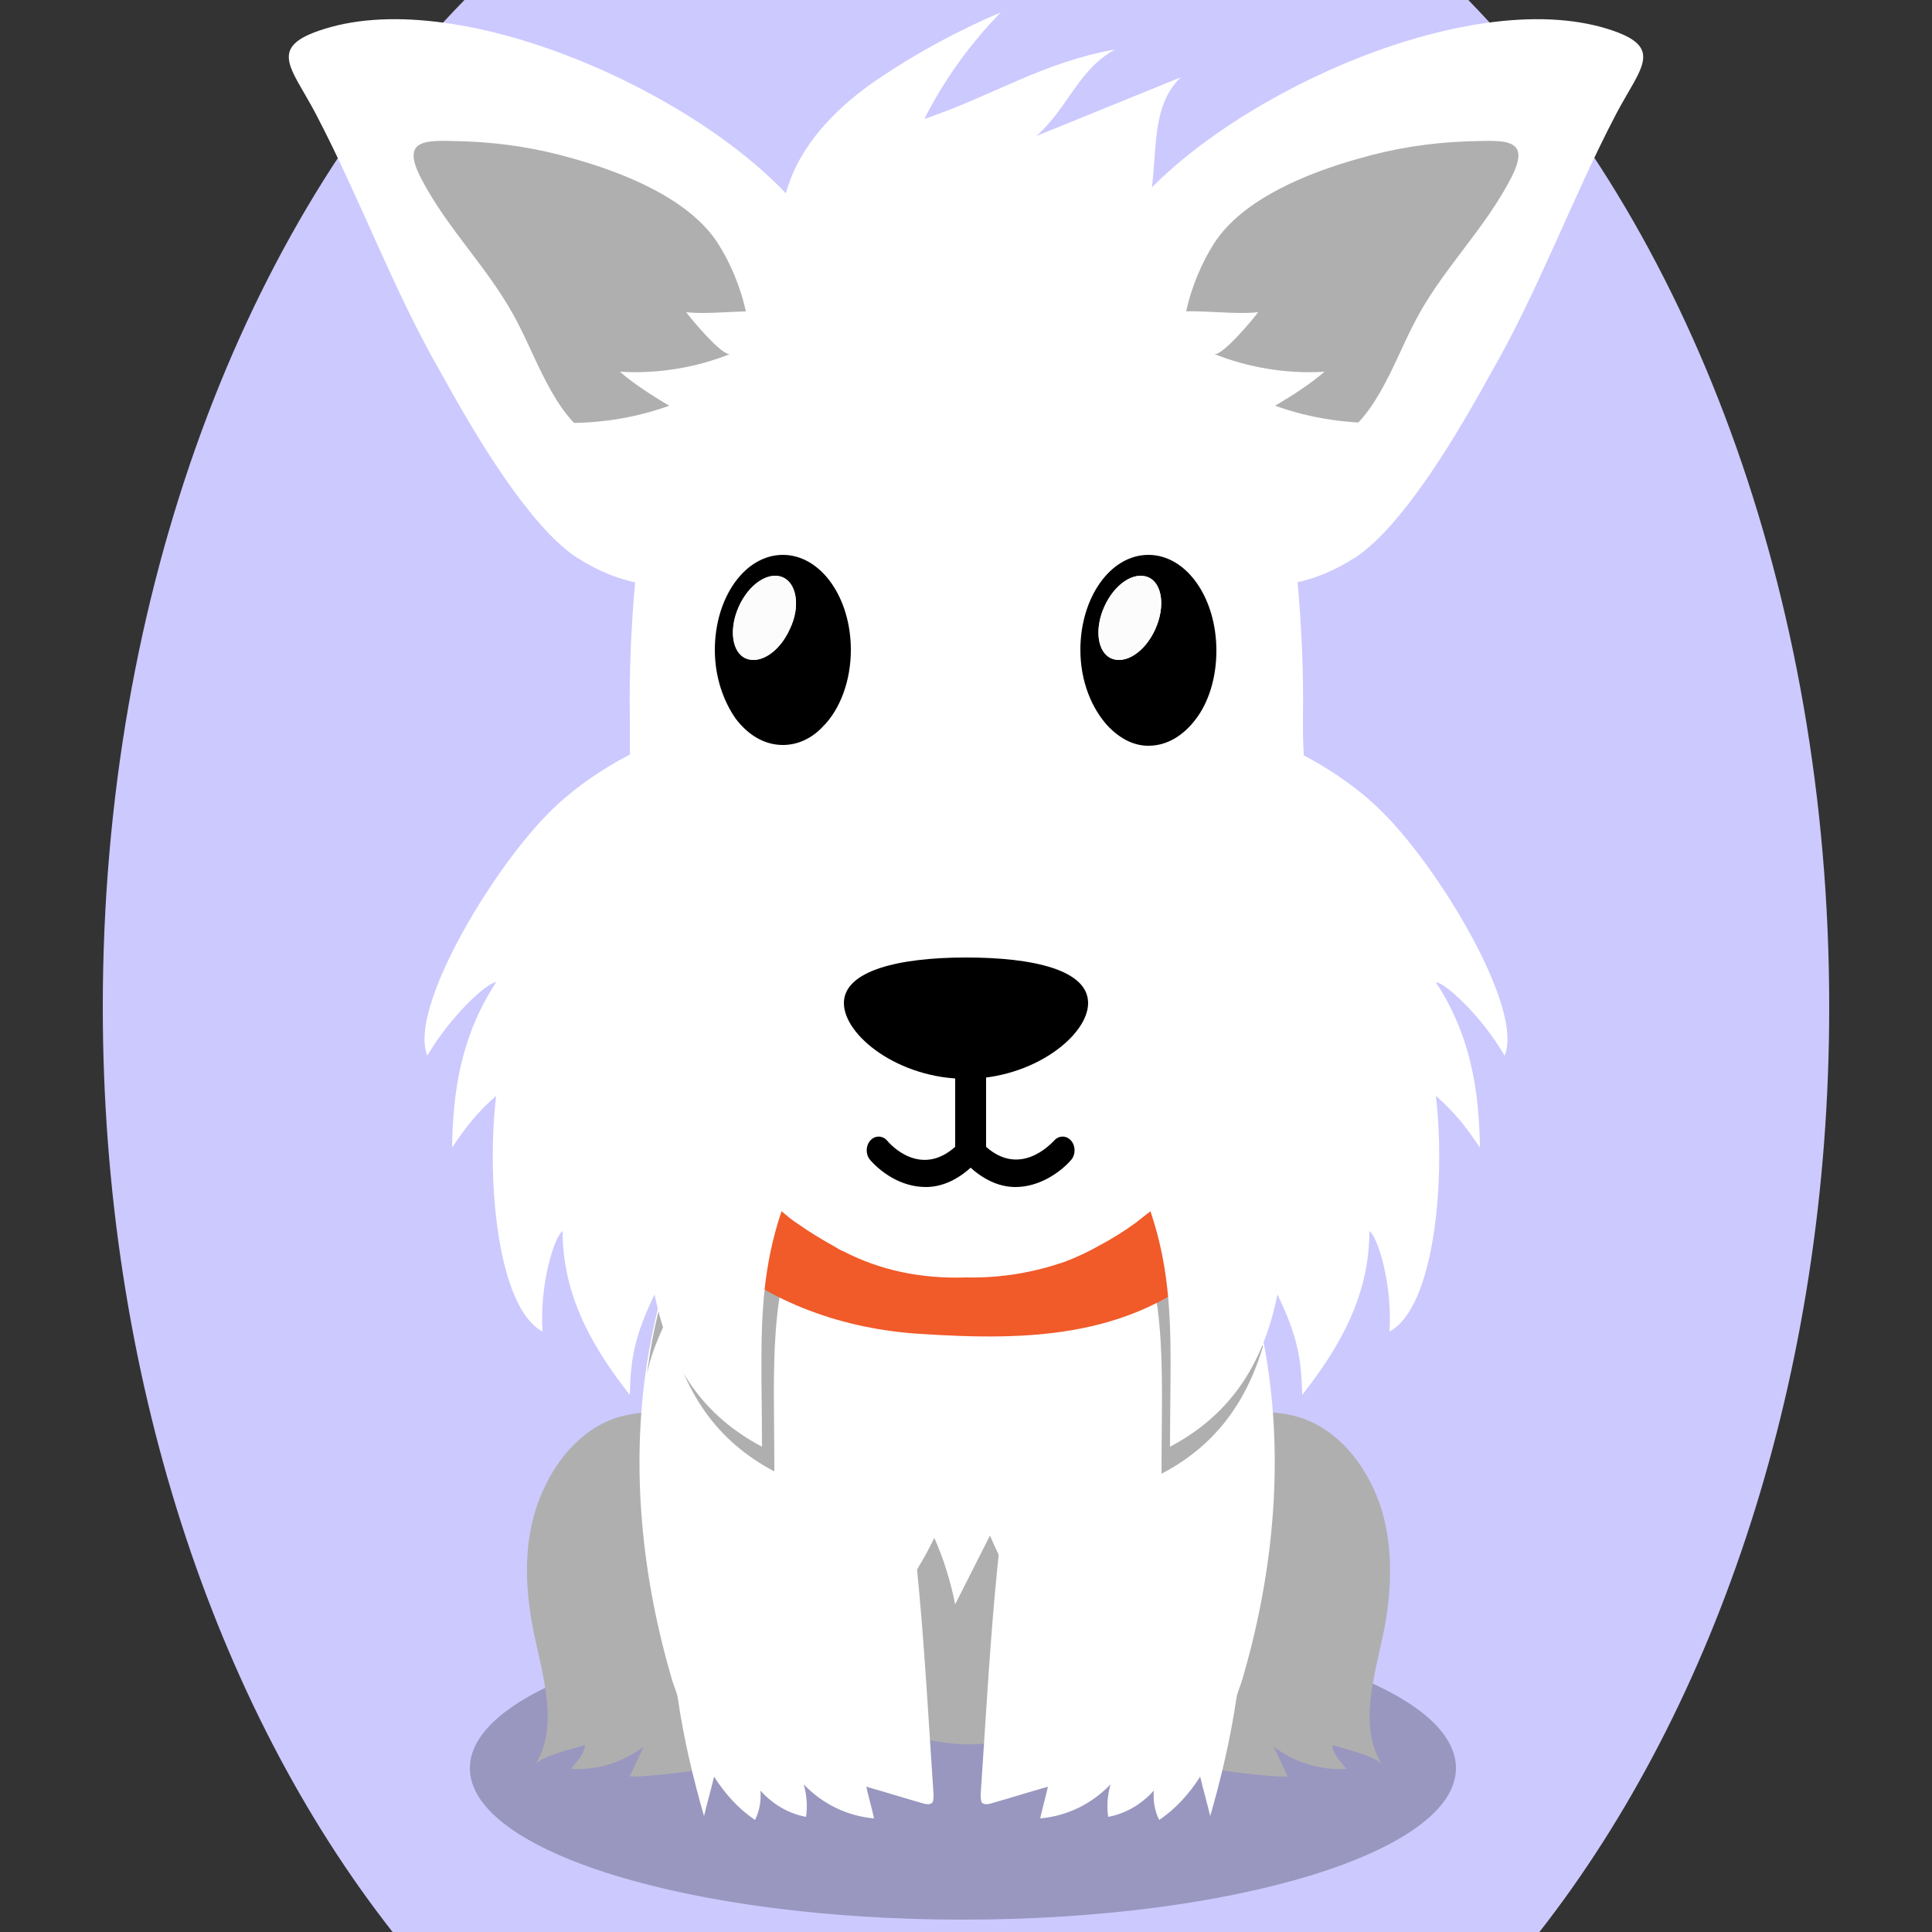 <!--?xml version="1.0" encoding="utf-8"?-->
<!-- Generator: Adobe Illustrator 25.2.2, SVG Export Plug-In . SVG Version: 6.00 Build 0)  -->
<svg version="1.1" id="Ebene_1" xmlns="http://www.w3.org/2000/svg" xmlns:xlink="http://www.w3.org/1999/xlink" x="0px" y="0px" viewBox="0 0 250 250" style="enable-background:new 0 0 250 250;" xml:space="preserve">
<rect x="0" y="0" width="250" height="250" fill="#333333" stroke="none"/>
<style type="text/css">
	.st0{opacity:0.25;enable-background:new    ;}
	.st1{fill:#AFAFAF;}
	.st2{fill:#FFFFFF;}
	.st3{fill:#F15A29;}
	.st4{fill:#FCFCFC;}

.bgel{fill:#CCC9FF;}</style>
<path class="bgel" d="M236.7,130.3c0,47.6-14.5,90.3-37.5,119.7H50.8c-23-29.3-37.5-72.1-37.5-119.7C13.3,76.6,31.7,29,60.1,0h129.9
	C218.3,29,236.7,76.6,236.7,130.3z"></path>
<g>
	<g>
		<path class="st0" d="M188.4,228.8c0,10.8-28.6,19.6-63.8,19.6c-35.3,0-63.8-8.8-63.8-19.6s28.6-19.6,63.8-19.6
			C159.9,209.2,188.4,217.9,188.4,228.8z"></path>
		<g>
			<g>
				<path class="st1" d="M107,205.6c0.2-3.6-0.2-9.2-2-12.4c-1.7-3-6.9-5.8-9.6-7.9c-2.4-1.8-5.3-3.3-8.2-2.9
					c-2.6,0.3-5.6,0.3-8.1,1.3c-4.8,1.9-8.2,6.6-9.8,11.7s-1.3,10.7-0.2,16c1.2,5.7,3.2,12,0.2,16.9c0.8-1.1,5.2-2.1,6.4-2.5
					c-0.1,1.3-1.1,2.1-1.8,3.1c3.4,0.2,6.8-0.9,9.4-2.9c-0.6,1.3-1.2,2.5-1.8,3.8c-0.2,0.4,8.5-0.6,9.4-0.9c3.3-1.2,5.6-3.5,8.4-5.5
					C104.9,219.1,106.7,212.5,107,205.6z"></path>
				<path class="st1" d="M141.1,205.6c-0.2-3.6,0.2-9.2,2-12.4c1.7-3,6.9-5.8,9.6-7.9c2.4-1.8,5.3-3.3,8.2-2.9
					c2.6,0.3,5.6,0.3,8.1,1.3c4.8,1.9,8.2,6.6,9.8,11.7c1.5,5.1,1.3,10.7,0.2,16c-1.2,5.7-3.2,12-0.2,16.9c-0.8-1.1-5.2-2.1-6.4-2.5
					c0.1,1.3,1.1,2.1,1.8,3.1c-3.4,0.2-6.8-0.9-9.4-2.9c0.6,1.3,1.2,2.5,1.8,3.8c0.2,0.4-8.5-0.6-9.4-0.9c-3.3-1.2-5.6-3.5-8.4-5.5
					C143.1,219.1,141.4,212.5,141.1,205.6z"></path>
			</g>
			<path class="st2" d="M153.2,145.5c-7.7-13.5-29.3-13.5-41.2-10.3c-9.5,2.6-18.3,5.9-23.6,16.2c-3,6-3.5,11.9-1.7,18.4
				c1,3.5,2.6,6.7,3.7,10.1c0.9,2.9,0.5,4.3,0.8,7.1c0.9,8.5,6.8,18,11.8,24.1c4,4.9,8.3,9.4,14.5,11.3c3.7,1.1,7.7,1.8,11.6,1.2
				c6.3-0.9,11.8-6.2,15.1-11.3c2.8-4.3,5.4-8.5,7.9-13C160.2,184.9,162.7,162.2,153.2,145.5z"></path>
			<path class="st1" d="M150.1,203.4c-0.1-0.3-0.1-0.6-0.2-0.9c-0.9-3.4-2.6-6.9-5.7-8.6c-8.2-4.4-18.6,3.7-27.5,0.5
				c-2.3-0.9-4.4-2.4-6.8-3C104.4,190,99,194.1,97,199c-0.6,1.4-1,2.8-1.3,4.3c2,3.6,4.4,7,6.6,9.7c4,4.9,8.3,9.4,14.5,11.3
				c3.7,1.1,7.7,1.8,11.6,1.2c6.3-0.9,11.8-6.2,15.1-11.3C145.8,210.6,148,207.1,150.1,203.4z"></path>
			<path class="st2" d="M154,150.2c-5.2-2.7-14.2,9.1-16.1,12.7c-2.8,5.3-4.2,11.2-5.4,17c-3.7,17.4-4.4,34.6-5.6,52.3
				c0,0.4,0,0.9,0.2,1.1c0.3,0.2,0.6,0.2,1,0.1c2.5-0.7,5-1.5,7.5-2.2c-0.3,1.4-0.7,2.7-1,4.1c3.4-0.3,6.6-1.8,9.1-4.4
				c-0.4,1.4-0.5,2.8-0.3,4.2c2.2-0.4,4.3-1.6,5.9-3.4c-0.1,1.3,0.1,2.6,0.7,3.8c2.1-1.4,3.9-3.4,5.3-5.6c0.4,1.7,0.9,3.4,1.3,5.1
				c1.3-4.5,2.6-9.8,3.4-15.3c0.1-0.7,0.5-1.5,0.7-2.2c3.9-13.2,5.4-27.3,3.3-41c-0.7-4.4-1.7-8.8-3.1-13c-1.3-3.7-2.9-9.3-5.4-12.3
				C154.9,150.7,154.5,150.4,154,150.2z"></path>
			<path class="st1" d="M163.4,174.3c-0.7-3.7-1.6-7.3-2.8-10.8c-1.3-3.7-2.9-9.3-5.4-12.3c-0.4-0.4-0.8-0.8-1.2-1
				c-2.5-1.3-5.9,0.7-8.9,3.6c6.2,12.8,5.2,21.9,5.2,36.9C156.8,187.3,161.1,182,163.4,174.3z"></path>
			<path class="st2" d="M116.3,206.6c1.7-2.3,3.3-4.9,4.6-7.6c1.2,2.7,2.1,5.6,2.7,8.6c1.5-3,3-5.9,4.5-8.9c1.2,2.8,2.6,5.5,4.2,8
				c0.2,0.3,0.4,0.6,0.8,0.7c0.5,0.1,0.9-0.5,1.1-1c1.9-3.5,3.8-7.4,3.5-11.6c-0.2-3.1-1.8-6-4-7.5c-1.7-1.1-3.6-1.4-5.5-1.6
				c-3.7-0.3-7.4-0.1-11,0.7c-4.3,0.8-8.8,2.6-11.4,6.9c-1.9,3.1-2.5,8.8,1.1,10.6c3.2,1.6,5.9-2.2,7.7-4.8
				C115.4,201.5,115.8,204.1,116.3,206.6z"></path>
			<path class="st2" d="M93.7,150.2c5.2-2.7,14.2,9.1,16.1,12.7c2.8,5.3,4.2,11.2,5.4,17c3.7,17.4,4.4,34.6,5.6,52.3
				c0,0.4,0,0.9-0.2,1.1c-0.3,0.2-0.6,0.2-1,0.1c-2.5-0.7-5-1.5-7.5-2.2c0.3,1.4,0.7,2.7,1,4.1c-3.4-0.3-6.6-1.8-9.1-4.4
				c0.4,1.4,0.5,2.8,0.3,4.2c-2.2-0.4-4.3-1.6-5.9-3.4c0.1,1.3-0.1,2.6-0.7,3.8c-2.1-1.4-3.9-3.4-5.3-5.6c-0.4,1.7-0.9,3.4-1.3,5.1
				c-1.3-4.5-2.6-9.8-3.4-15.3c-0.1-0.7-0.5-1.5-0.7-2.2c-3.9-13.2-5.4-27.3-3.3-41c0.7-4.4,1.7-8.8,3.1-13
				c1.3-3.7,2.9-9.3,5.4-12.3C92.8,150.7,93.3,150.4,93.7,150.2z"></path>
			<path class="st1" d="M100.2,190.4c0-14.1-0.9-23,4.2-34.7c-3.4-3.8-7.7-7.1-10.8-5.5c-0.4,0.2-0.8,0.5-1.2,1
				c-2.6,3-4.2,8.6-5.4,12.3c-1.4,4.2-2.5,8.6-3.1,13c-0.1,0.4-0.1,0.9-0.2,1.4c0.4-2.1,1.2-4.3,2.6-7.2
				C88.3,180.2,92.8,186.5,100.2,190.4z"></path>
			<g>
				<path class="st3" d="M82.2,128.4c-2.1,5.5-2.3,15.1-0.1,20.5c2.1,5.1,6,9.6,9.6,12.8c7.9,7.1,17.8,10.3,27.3,10.9
					c14,0.9,28.5,0.8,39.8-10.7c5.7-5.8,10.5-11.7,11.5-21.4c2.6-25.5-15.8-31.2-31.6-34.9c-14.8-3.5-37.6-6-48.8,10.4
					C87.5,119.5,83.8,124.1,82.2,128.4z"></path>
			</g>
			<g>
				<path class="st2" d="M168.6,93c0.1-6.2-0.2-12.2-0.7-17.7c-0.3-3.4-0.8-6.7-1.3-9.6c-0.1-1-0.3-2-0.4-2.9
					c-0.2-1.7-0.5-3.4-0.8-5c-0.3-1.6-0.5-3.2-0.8-4.7c-0.4-1.9-0.9-3.8-1.6-5.6c-0.6-1.7-1.3-3.3-2.2-4.8c-0.4-0.8-0.8-1.5-1.3-2.3
					c-1.3-2-2.7-3.8-4.3-5.5c-2.2-2.3-4.7-4.4-7.4-6.1c-0.6-0.4-1.3-0.8-1.9-1.2c-6.3-3.5-13.6-5.3-20.9-4.8
					c-7.3-0.5-14.6,1.2-20.9,4.8c-1,0.6-2,1.2-3,1.9c-2.3,1.6-4.4,3.4-6.3,5.4c-1.6,1.7-3.1,3.5-4.3,5.5c-0.2,0.4-0.5,0.8-0.7,1.1
					c-1.2,2-2.2,4-2.9,6.2c-0.5,1.3-0.9,2.7-1.2,4.1c-0.1,0.3-0.1,0.6-0.2,1c0,0.1,0,0.1,0,0.2c-0.3,1.5-0.6,3.1-0.8,4.7
					c-0.3,1.6-0.5,3.2-0.8,4.8c-0.2,1-0.3,2-0.4,3.1c-0.5,3-1,6.2-1.3,9.6c-0.5,5.5-0.8,11.5-0.7,17.7c0,1.6,0,3.1,0,4.7
					c0.1,9.1,0.9,18.3,2.7,26.7c1.7,7.9,4.2,15.3,7.9,21.5c0.8,1.4,1.7,2.7,2.6,3.9c0,0,0,0,0,0c1.9,2.6,4,4.9,6.4,7
					c0.7,0.6,1.4,1.2,2.2,1.7c1.4,1,2.9,1.9,4.5,2.8c0.5,0.3,1,0.6,1.5,0.8c4.5,2.3,9.7,3.5,15.7,3.3c4.7,0.1,8.9-0.7,12.7-2h0
					c1.6-0.6,3.1-1.3,4.5-2.1c1.7-0.9,3.3-1.9,4.8-3c0.6-0.5,1.3-1,1.9-1.5c2.2-1.8,4.1-3.8,5.8-6.1c0,0,0-0.1,0.1-0.1
					c0.2-0.2,0.4-0.5,0.6-0.8c5.8-7.8,9.3-18,11.3-29.2v0c1.3-7.4,1.9-15.2,2-23C168.6,96.1,168.6,94.6,168.6,93z M143.8,85.2
					c-1.8-0.8-2.2-3.8-0.9-6.7c1.3-2.9,3.8-4.6,5.7-3.8c1.8,0.8,2.2,3.8,0.9,6.7C148.2,84.3,145.7,86,143.8,85.2z M95.6,78.5
					c1.3-2.9,3.8-4.6,5.7-3.8c1.8,0.8,2.3,3.8,0.9,6.7c-1.3,2.9-3.8,4.6-5.7,3.8C94.7,84.4,94.3,81.4,95.6,78.5z"></path>
				<g>
					<g>
						<path class="st2" d="M177.8,70.2c-0.9,0.8-1.8,1.6-2.7,2.1c-25.2,15.8-42.3-27.5-29.1-44.6c11.1-14.3,42.5-29.3,61.2-24.2
							c8.6,2.4,5.2,5,1.9,11.3c-5.8,11.1-10,22.8-16.3,33.7C189.6,54.3,183.6,64.8,177.8,70.2z"></path>
						<path class="st1" d="M157.1,31.5c-3.1,4.8-5.7,13.1-2.9,18.6c2.9,5.7,12.1,9.8,18,7.2c5.6-2.5,8-10.1,10.7-15.3
							c3.5-7,9.3-12.3,12.8-19.3c2.5-5.1-1.4-4.5-6.1-4.4c-4.8,0.2-9.2,0.9-13.7,2.2C169.4,22.3,160.8,25.7,157.1,31.5z"></path>
					</g>
					<g>
						<path class="st2" d="M72.2,70.2c0.9,0.8,1.8,1.6,2.7,2.1c25.2,15.8,42.3-27.5,29.1-44.6C92.9,13.4,61.4-1.6,42.8,3.5
							c-8.6,2.4-5.2,5-1.9,11.3c5.8,11.1,10,22.8,16.3,33.7C60.4,54.3,66.4,64.8,72.2,70.2z"></path>
						<path class="st1" d="M92.9,31.5c3.1,4.8,5.7,13.1,2.9,18.6c-2.9,5.7-12.1,9.8-18,7.2c-5.6-2.5-8-10.1-10.7-15.3
							c-3.5-7-9.3-12.3-12.8-19.3c-2.5-5.1,1.4-4.5,6.1-4.4c4.8,0.2,9.2,0.9,13.7,2.2C80.6,22.3,89.2,25.7,92.9,31.5z"></path>
					</g>
				</g>
				<g>
					<path class="st2" d="M194.7,136.6c2.5-6-8.3-24-15.7-31.4c-13.4-13.6-46.5-21.8-41.5,5.9c0.3,1.9,1,3.7,1.8,5.3
						c-0.5,0.8-1,1.6-1.4,2.4c-5.3,10,1.9,19.8,6.6,28.3c8.2,14.6,6.9,23.9,6.9,40.1c7.4-3.9,12-10.2,13.9-19.7
						c2.6,5.4,3.1,8.3,3.2,13c4.8-6.1,8.7-12.8,8.7-21.2c1,0.6,3,6.7,2.6,13c5.8-3.1,7.3-19.5,6-30.5c2.4,2.1,3.9,4,5.7,6.7
						c-0.1-7.1-1.1-14.4-5.7-21.4C186.9,127.1,191.6,131.3,194.7,136.6z"></path>
					<path class="st2" d="M55.3,136.6c-2.5-6,8.3-24,15.7-31.4c13.4-13.6,46.5-21.8,41.5,5.9c-0.3,1.9-1,3.7-1.8,5.3
						c0.5,0.8,1,1.6,1.4,2.4c5.3,10-1.9,19.8-6.6,28.3c-8.2,14.6-6.9,23.9-6.9,40.1c-7.4-3.9-12-10.2-13.9-19.7
						c-2.6,5.4-3.1,8.3-3.2,13c-4.8-6.1-8.7-12.8-8.7-21.2c-1,0.6-3,6.7-2.6,13c-5.8-3.1-7.3-19.5-6-30.5c-2.4,2.1-3.9,4-5.7,6.7
						c0.1-7.1,1.1-14.4,5.7-21.4C63.1,127.1,58.4,131.3,55.3,136.6z"></path>
				</g>
				<g>
					<path d="M140.8,129.8c0,4.2-7.1,9.8-15.8,9.8s-15.8-5.6-15.8-9.8s7.1-5.9,15.8-5.9S140.8,125.5,140.8,129.8z"></path>
					<path d="M138.6,147.6c-0.6-0.7-1.6-0.7-2.2,0c-0.5,0.5-4.4,4.7-8.8,0.8v-13.6c0-1-0.7-1.8-1.6-1.8c-0.1,0-0.3,0-0.4,0.1
						c-0.1,0-0.2-0.1-0.4-0.1c-0.9,0-1.6,0.8-1.6,1.8v13.6c-4.5,4-8.4-0.3-8.8-0.8c-0.6-0.7-1.6-0.7-2.2,0s-0.6,1.8,0,2.5
						c1.4,1.6,4,3.5,7.2,3.5c1.8,0,3.8-0.7,5.8-2.5c2,1.8,4,2.5,5.8,2.5c3.1,0,5.8-1.9,7.2-3.5C139.2,149.4,139.2,148.3,138.6,147.6
						z"></path>
				</g>
				<g>
					<g>
						<path d="M148.6,71.8c-4.9,0-8.8,5.5-8.8,12.3c0,4.1,1.5,7.7,3.7,10c1.5,1.5,3.2,2.4,5.1,2.4c2.4,0,4.5-1.3,6.1-3.4
							c1.7-2.2,2.7-5.4,2.7-8.9C157.4,77.3,153.5,71.8,148.6,71.8z M142.9,78.5c1.3-2.9,3.8-4.6,5.7-3.8c1.8,0.8,2.2,3.8,0.9,6.7
							c-1.3,2.9-3.8,4.6-5.7,3.8C142,84.4,141.6,81.4,142.9,78.5z"></path>
						<path class="st4" d="M149.5,81.4c-1.3,2.9-3.8,4.6-5.7,3.8c-1.8-0.8-2.2-3.8-0.9-6.7c1.3-2.9,3.8-4.6,5.7-3.8
							C150.4,75.5,150.8,78.5,149.5,81.4z"></path>
					</g>
					<g>
						<path d="M101.3,71.8c-4.9,0-8.8,5.5-8.8,12.3c0,3.5,1.1,6.6,2.7,8.9c1.6,2.1,3.7,3.4,6.1,3.4c2,0,3.8-0.9,5.2-2.4
							c2.2-2.2,3.6-5.9,3.6-9.9C110.1,77.3,106.2,71.8,101.3,71.8z M95.6,78.5c1.3-2.9,3.8-4.6,5.7-3.8c1.8,0.8,2.3,3.8,0.9,6.7
							c-1.3,2.9-3.8,4.6-5.7,3.8C94.7,84.4,94.3,81.4,95.6,78.5z"></path>
						<path class="st4" d="M102.2,81.4c-1.3,2.9-3.8,4.6-5.7,3.8c-1.8-0.8-2.2-3.8-0.9-6.7c1.3-2.9,3.8-4.6,5.7-3.8
							C103.1,75.5,103.6,78.5,102.2,81.4z"></path>
					</g>
				</g>
			</g>
		</g>
		<path class="st2" d="M157.1,45.8c4.5,1.8,9.5,2.6,14.3,2.3c-2,1.7-4.2,3.1-6.4,4.4c4.7,1.7,9.7,2.4,14.7,2.2
			c-1.9,3.9-5.9,6.6-10.1,7.6c-4.3,1-8.7,0.5-13-0.4c-4.2-0.9-8.5-2.4-11.4-5.6c-4.1-4.6-3.4-11.5,2-14.7c4.2-2.4,11-0.7,15.6-1.2
			C162.4,41,158.1,46.2,157.1,45.8z"></path>
		<path class="st2" d="M94.5,45.8c-4.5,1.8-9.5,2.6-14.3,2.3c2,1.7,4.2,3.1,6.4,4.4c-4.7,1.7-9.7,2.4-14.7,2.2
			c1.9,3.9,5.9,6.6,10.1,7.6c4.3,1,8.7,0.5,13-0.4c4.2-0.9,8.5-2.4,11.4-5.6c4.1-4.6,3.4-11.5-2-14.7c-4.2-2.4-11-0.7-15.6-1.2
			C89.2,41,93.5,46.2,94.5,45.8z"></path>
	</g>
	<path class="st2" d="M114.1,9.9c4.8-3.2,10-6,15.4-8.3c-4,4.1-7.3,8.7-9.9,13.8c9.1-3.1,15.2-7.3,24.7-9
		c-4.8,2.6-6.1,7.6-10.2,11.2c6.2-2.5,12.5-5.1,18.7-7.6c-4.4,4.2-2.7,11.3-4.3,17.1c-1.2,4.4-4.4,8-8.1,10.8
		c-5.2,4-11.5,6.7-18,7.1c-7.5,0.5-18.4-1.7-20.6-9.8C98.8,24.2,105.2,15.8,114.1,9.9z"></path>
</g>
</svg>
